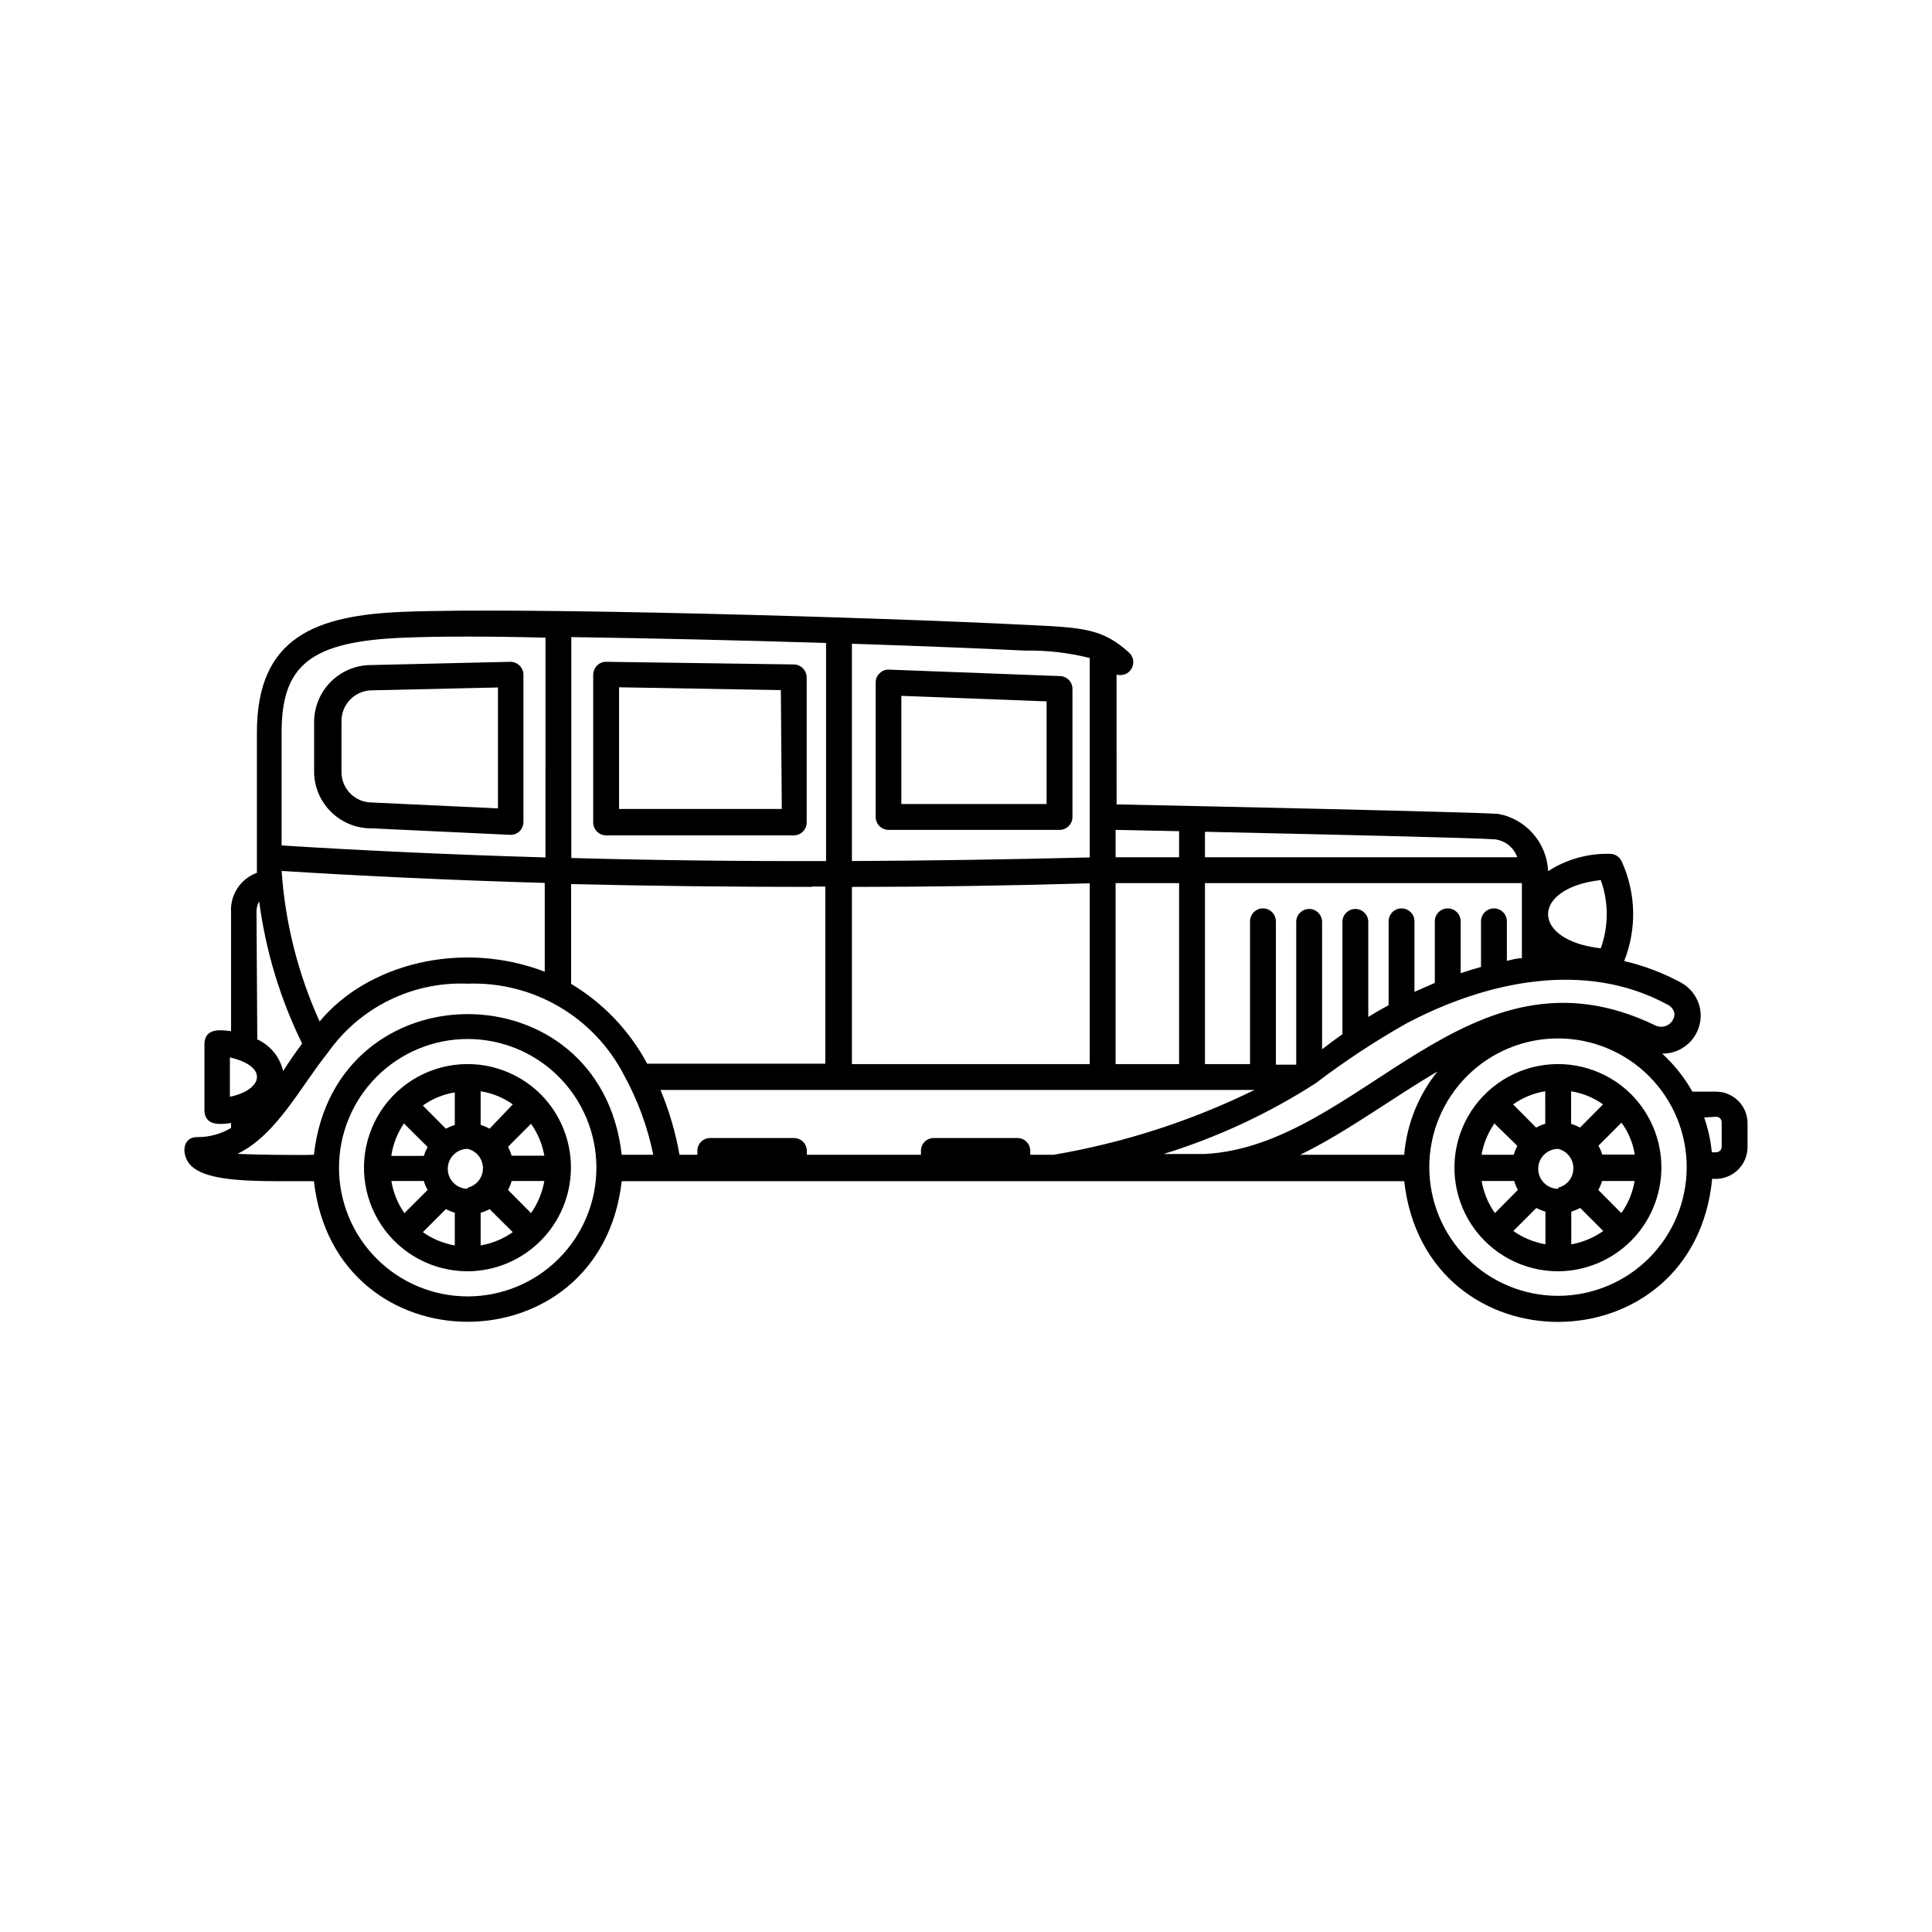 <?xml version="1.0" encoding="UTF-8"?>
<!-- Uploaded to: ICON Repo, www.iconrepo.com, Generator: ICON Repo Mixer Tools -->
<svg fill="#000000" width="800px" height="800px" version="1.1" viewBox="144 144 512 512" xmlns="http://www.w3.org/2000/svg">
 <g>
  <path d="m576.33 434.05c-6.481-6.492-15.781-9.32-24.781-7.535-9 1.789-16.512 7.953-20.023 16.43-3.508 8.48-2.551 18.152 2.551 25.777 5.106 7.625 13.68 12.195 22.855 12.184 7.262-0.043 14.211-2.953 19.336-8.098 5.121-5.144 8.004-12.105 8.016-19.363 0.012-7.262-2.848-14.23-7.953-19.395zm-2.672 31.438-6.098-6.144h0.004c0.426-0.75 0.762-1.543 1.008-2.367h8.613c-0.5 3.07-1.707 5.984-3.527 8.512zm-37.031-8.516h8.664l0.004 0.004c0.227 0.824 0.547 1.617 0.957 2.367l-6.094 6.144c-1.801-2.574-3.004-5.516-3.527-8.613zm3.527-15.113 5.945 5.797c-0.391 0.758-0.711 1.551-0.957 2.367h-8.512c0.527-3.051 1.734-5.941 3.527-8.465zm16.777 17.18v0.004c-2.922 0-5.289-2.371-5.289-5.293s2.367-5.289 5.289-5.289c2.371 0.578 4.035 2.699 4.035 5.141 0 2.438-1.664 4.559-4.035 5.137zm5.797-16.219c-0.758-0.41-1.551-0.746-2.371-1.008v-8.617c3.051 0.496 5.949 1.684 8.465 3.477zm-9.219-1.008h-0.004c-0.836 0.25-1.648 0.59-2.418 1.008l-6.098-6.144 0.004-0.004c2.531-1.801 5.445-2.988 8.512-3.477zm-2.371 22.316c0.773 0.402 1.582 0.723 2.418 0.957v8.668c-3.062-0.531-5.973-1.734-8.512-3.527zm9.27 0.957c0.82-0.242 1.613-0.562 2.371-0.957l6.098 6.098h-0.004c-2.523 1.789-5.414 2.996-8.465 3.527zm8.211-15.113h0.004c-0.262-0.82-0.602-1.613-1.008-2.367l6.098-6.098h-0.004c1.836 2.5 3.043 5.402 3.527 8.465z"/>
  <path d="m287.35 434.05c-6.484-6.492-15.781-9.32-24.781-7.535-9 1.789-16.516 7.953-20.023 16.43-3.512 8.48-2.551 18.152 2.551 25.777 5.106 7.625 13.68 12.195 22.855 12.184 7.262-0.043 14.211-2.953 19.332-8.098 5.125-5.144 8.008-12.105 8.02-19.363 0.012-7.262-2.848-14.23-7.953-19.395zm-2.621 31.438-6.098-6.144c0.41-0.75 0.73-1.543 0.961-2.367h8.664c-0.539 3.062-1.742 5.969-3.527 8.512zm-37.031-8.516h8.613l0.004 0.004c0.242 0.824 0.582 1.617 1.008 2.367l-6.148 6.144c-1.805-2.566-2.992-5.512-3.477-8.613zm3.477-15.113 6.144 6.098h0.004c-0.41 0.758-0.746 1.551-1.008 2.367h-8.617c0.449-3.156 1.641-6.16 3.477-8.766zm16.777 17.18v0.004c-2.922 0-5.289-2.371-5.289-5.293s2.367-5.289 5.289-5.289c2.371 0.578 4.035 2.699 4.035 5.141 0 2.438-1.664 4.559-4.035 5.137zm5.793-15.922v0.004c-0.746-0.426-1.539-0.766-2.367-1.008v-8.918c3.07 0.488 5.984 1.676 8.516 3.477zm-9.219-1.008v0.004c-0.816 0.262-1.609 0.598-2.367 1.008l-6.098-6.144v-0.004c2.519-1.789 5.414-2.981 8.465-3.477zm-2.367 22.32v0.004c0.758 0.391 1.551 0.711 2.367 0.957v8.664c-3.047-0.531-5.941-1.734-8.465-3.527zm9.219 0.957v0.004c0.824-0.227 1.617-0.551 2.367-0.957l6.144 6.098 0.004-0.004c-2.543 1.793-5.449 2.996-8.516 3.527zm8.211-15.113h0.004c-0.246-0.816-0.566-1.609-0.961-2.367l6.098-6.098v0.004c1.793 2.519 2.996 5.414 3.527 8.461z"/>
  <path d="m217.77 457.03h9.422c5.594 49.727 75.973 49.625 81.566 0h207.37c5.691 50.129 76.781 49.523 81.617-0.656 2.383 0.258 4.758-0.508 6.543-2.102 1.789-1.594 2.816-3.867 2.828-6.262v-6.348c0-2.219-0.879-4.348-2.449-5.914-1.566-1.57-3.695-2.449-5.914-2.449h-6.246c-2.121-3.762-4.824-7.164-8.012-10.078 2.977 0.039 5.82-1.238 7.762-3.496 1.945-2.254 2.793-5.254 2.316-8.191-0.516-3.008-2.371-5.621-5.039-7.102-4.754-2.59-9.84-4.523-15.113-5.746 3.394-8.52 3.156-18.059-0.656-26.398-0.555-1.227-1.777-2.016-3.121-2.016-5.797-0.145-11.5 1.453-16.375 4.586-0.168-3.648-1.562-7.129-3.957-9.883-2.398-2.754-5.656-4.617-9.242-5.281-6.648-0.504-83.734-2.168-101.16-2.519l-0.004-34.41c1.531 0.465 3.18-0.188 3.977-1.57 0.793-1.387 0.523-3.141-0.648-4.227-7.055-6.398-12.09-6.648-27.004-7.356-39.551-2.016-133.41-4.734-165.15-3.477-23.426 0.906-38.996 6.699-38.996 31.941v37.23 0.004c-4.359 1.582-7.152 5.852-6.852 10.48v31.488c-2.922-0.402-6.801-0.805-7.055 3.176v17.984c0.25 3.981 4.133 3.578 7.055 3.176v1.309-0.004c-2.707 1.625-5.812 2.461-8.969 2.418-4.18 0-4.231 5.039-1.613 7.609 3.477 3.375 11.738 4.082 23.125 4.082zm7.254-6.953c-3.981 0-11.992 0-18.086-0.301 10.379-5.039 16.574-17.633 23.98-26.852l0.004-0.004c8.441-11.977 22.387-18.844 37.027-18.238 8.473-0.305 16.855 1.801 24.18 6.074 7.32 4.273 13.281 10.535 17.184 18.059 3.66 6.633 6.293 13.785 7.809 21.211h-8.363c-5.594-49.727-76.023-49.676-81.566 0zm-6.394-75.27c22.371 1.41 45.613 2.469 69.727 3.176v23.527c-22.168-8.516-47.156-1.965-59.652 13.199-5.711-12.594-9.125-26.109-10.074-39.902zm140.36 4.133h3.727v46.953h-47.211c-4.672-8.75-11.641-16.062-20.152-21.16v-26.449c20.758 0.504 42.035 0.754 63.836 0.754zm-63.586-7.559v-58.543c21.008 0.301 45.344 0.855 67.512 1.562v57.785c-23.141 0.066-45.645-0.199-67.512-0.805zm251.91 26.551c-1.309 0-2.672 0.402-3.981 0.707v-10.48c0-1.895-1.535-3.426-3.426-3.426s-3.426 1.531-3.426 3.426v12.09c-1.812 0.504-3.629 1.059-5.391 1.664v-13.754c0-1.895-1.535-3.426-3.426-3.426-1.891 0-3.426 1.531-3.426 3.426v16.324l-5.391 2.367v-18.691c0-1.895-1.535-3.426-3.426-3.426-1.895 0-3.426 1.531-3.426 3.426v22.219c-1.863 1.008-3.629 2.016-5.391 3.125v-25.195c0-1.891-1.535-3.426-3.426-3.426-1.895 0-3.426 1.535-3.426 3.426v29.773c-1.863 1.309-3.629 2.621-5.391 3.981v-33.754c0-1.891-1.535-3.426-3.426-3.426-1.895 0-3.426 1.535-3.426 3.426v37.836h-5.391v-37.984c0-1.895-1.535-3.426-3.426-3.426-1.895 0-3.426 1.531-3.426 3.426v37.836h-11.941v-47.965h83.984zm-130.29 52.094v-1.008c0.012-0.914-0.344-1.793-0.988-2.438-0.645-0.645-1.523-1.004-2.438-0.988h-22.117c-0.914-0.016-1.793 0.344-2.438 0.988s-1.004 1.523-0.988 2.438v1.008h-30.23v-1.008c0-0.91-0.359-1.781-1-2.422-0.645-0.645-1.516-1.004-2.426-1.004h-22.168c-0.91-0.016-1.789 0.344-2.438 0.988-0.645 0.645-1 1.523-0.988 2.438v1.008h-4.734c-1.035-5.898-2.727-11.66-5.039-17.18h157.44c-16.836 8.25-34.77 14.035-53.254 17.18zm39.449-24.031h-16.828v-47.965h16.828zm-23.68 0h-63.027v-46.957c20.555 0 41.562-0.32 63.027-0.957zm-164.85 61.566c-9.047 0-17.719-3.594-24.117-9.992-6.394-6.394-9.988-15.07-9.988-24.117s3.594-17.723 9.988-24.117c6.398-6.398 15.07-9.992 24.117-9.992s17.723 3.594 24.117 9.992c6.398 6.394 9.992 15.07 9.992 24.117s-3.594 17.723-9.992 24.117c-6.394 6.398-15.07 9.992-24.117 9.992zm248.18-37.535h-27.559c12.344-5.996 24.484-15.113 36.375-22.066-5.07 6.312-8.141 13.996-8.816 22.066zm82.625-10.078c0.406-0.012 0.801 0.141 1.086 0.43 0.285 0.285 0.441 0.68 0.426 1.082v6.398c0.016 0.406-0.141 0.801-0.426 1.086-0.285 0.285-0.68 0.441-1.086 0.426h-1.109 0.004c-0.305-3.141-0.98-6.238-2.016-9.219zm-7.758 13.301c0.016 9.055-3.57 17.738-9.965 24.145-6.394 6.406-15.074 10.012-24.125 10.016-9.051 0.004-17.734-3.59-24.137-9.992-6.398-6.398-9.992-15.082-9.988-24.133 0.004-9.051 3.606-17.73 10.012-24.125 6.41-6.394 15.094-9.98 24.145-9.965 9.066 0.012 17.75 3.633 24.141 10.059 6.391 6.43 9.957 15.137 9.918 24.199zm-3.223-40.758c0.031 1.227-0.578 2.379-1.605 3.047-1.027 0.668-2.328 0.754-3.434 0.23-49.727-24.082-77.988 31.941-119.55 34.059l-10.832-0.004c14.223-4.394 27.781-10.699 40.305-18.742 7.656-5.828 15.703-11.133 24.082-15.867 20.957-11.082 47.156-16.879 69.074-5.039 1.035 0.457 1.773 1.402 1.965 2.519zm-19.547-35.266h-0.004c2.117 5.844 2.117 12.242 0 18.086-18.641-2.117-18.59-15.969 0-18.086zm-22.121-6.047h-82.773v-6.75c29.27 0.656 72.246 1.613 76.934 2.016h-0.004c2.68 0.367 4.934 2.191 5.844 4.734zm-89.625-6.902v6.902h-16.828v-7.254zm-40.809-47.863v0.004c5.769-0.105 11.531 0.555 17.129 1.965v52.848c-21.461 0.539-42.473 0.855-63.027 0.957v-57.586c18.391 0.605 33.504 1.211 45.898 1.816zm-164.54-3.426c8.516-0.352 21.816-0.402 37.434 0l-0.004 58.242c-24.113-0.703-47.426-1.762-69.926-3.172v-29.977c0-18.039 7.906-24.133 32.492-25.09zm-39.148 72.805c-0.051-1.023 0.195-2.039 0.707-2.926 1.715 13.102 5.562 25.828 11.383 37.688-1.863 2.469-3.578 5.039-5.039 7.305h0.004c-0.852-3.719-3.383-6.828-6.852-8.414zm-7.055 38.441c10.43 2.418 8.664 8.613 0 10.43z"/>
  <path d="m354.66 320.09-49.977-0.703c-0.906-0.023-1.777 0.32-2.422 0.957-0.66 0.652-1.039 1.539-1.055 2.469v39.145c0 1.891 1.531 3.426 3.426 3.426h49.727-0.004c0.91 0 1.781-0.359 2.426-1.004 0.641-0.641 1-1.512 1-2.422v-38.289c0.062-1.828-1.301-3.394-3.121-3.578zm-3.477 38.289h-43.125v-32.242l42.875 0.754z"/>
  <path d="m242.46 363.52 36.629 1.711c0.941 0.066 1.875-0.262 2.566-0.906 0.672-0.664 1.055-1.57 1.059-2.519v-39.145c-0.109-1.902-1.727-3.359-3.625-3.273l-36.727 0.855h-0.004c-4.008 0-7.852 1.59-10.688 4.426-2.832 2.836-4.426 6.68-4.426 10.688v13.652c0.156 3.922 1.832 7.629 4.672 10.336 2.84 2.707 6.621 4.203 10.543 4.176zm-7.961-28.516c0.027-4.461 3.652-8.062 8.113-8.062l33.352-0.754v32.043l-33.402-1.562c-4.434 0-8.035-3.578-8.062-8.012z"/>
  <path d="m379.44 363.93h45.344c0.91 0 1.781-0.359 2.422-1.004 0.645-0.641 1.004-1.512 1.004-2.422v-33.906c0.027-1.844-1.43-3.371-3.273-3.426l-45.344-1.715c-0.922-0.043-1.816 0.305-2.469 0.957-0.695 0.633-1.082 1.531-1.059 2.469v35.621c0 1.871 1.504 3.398 3.375 3.426zm3.426-35.52 38.492 1.461v27.207h-38.492z"/>
 </g>
</svg>